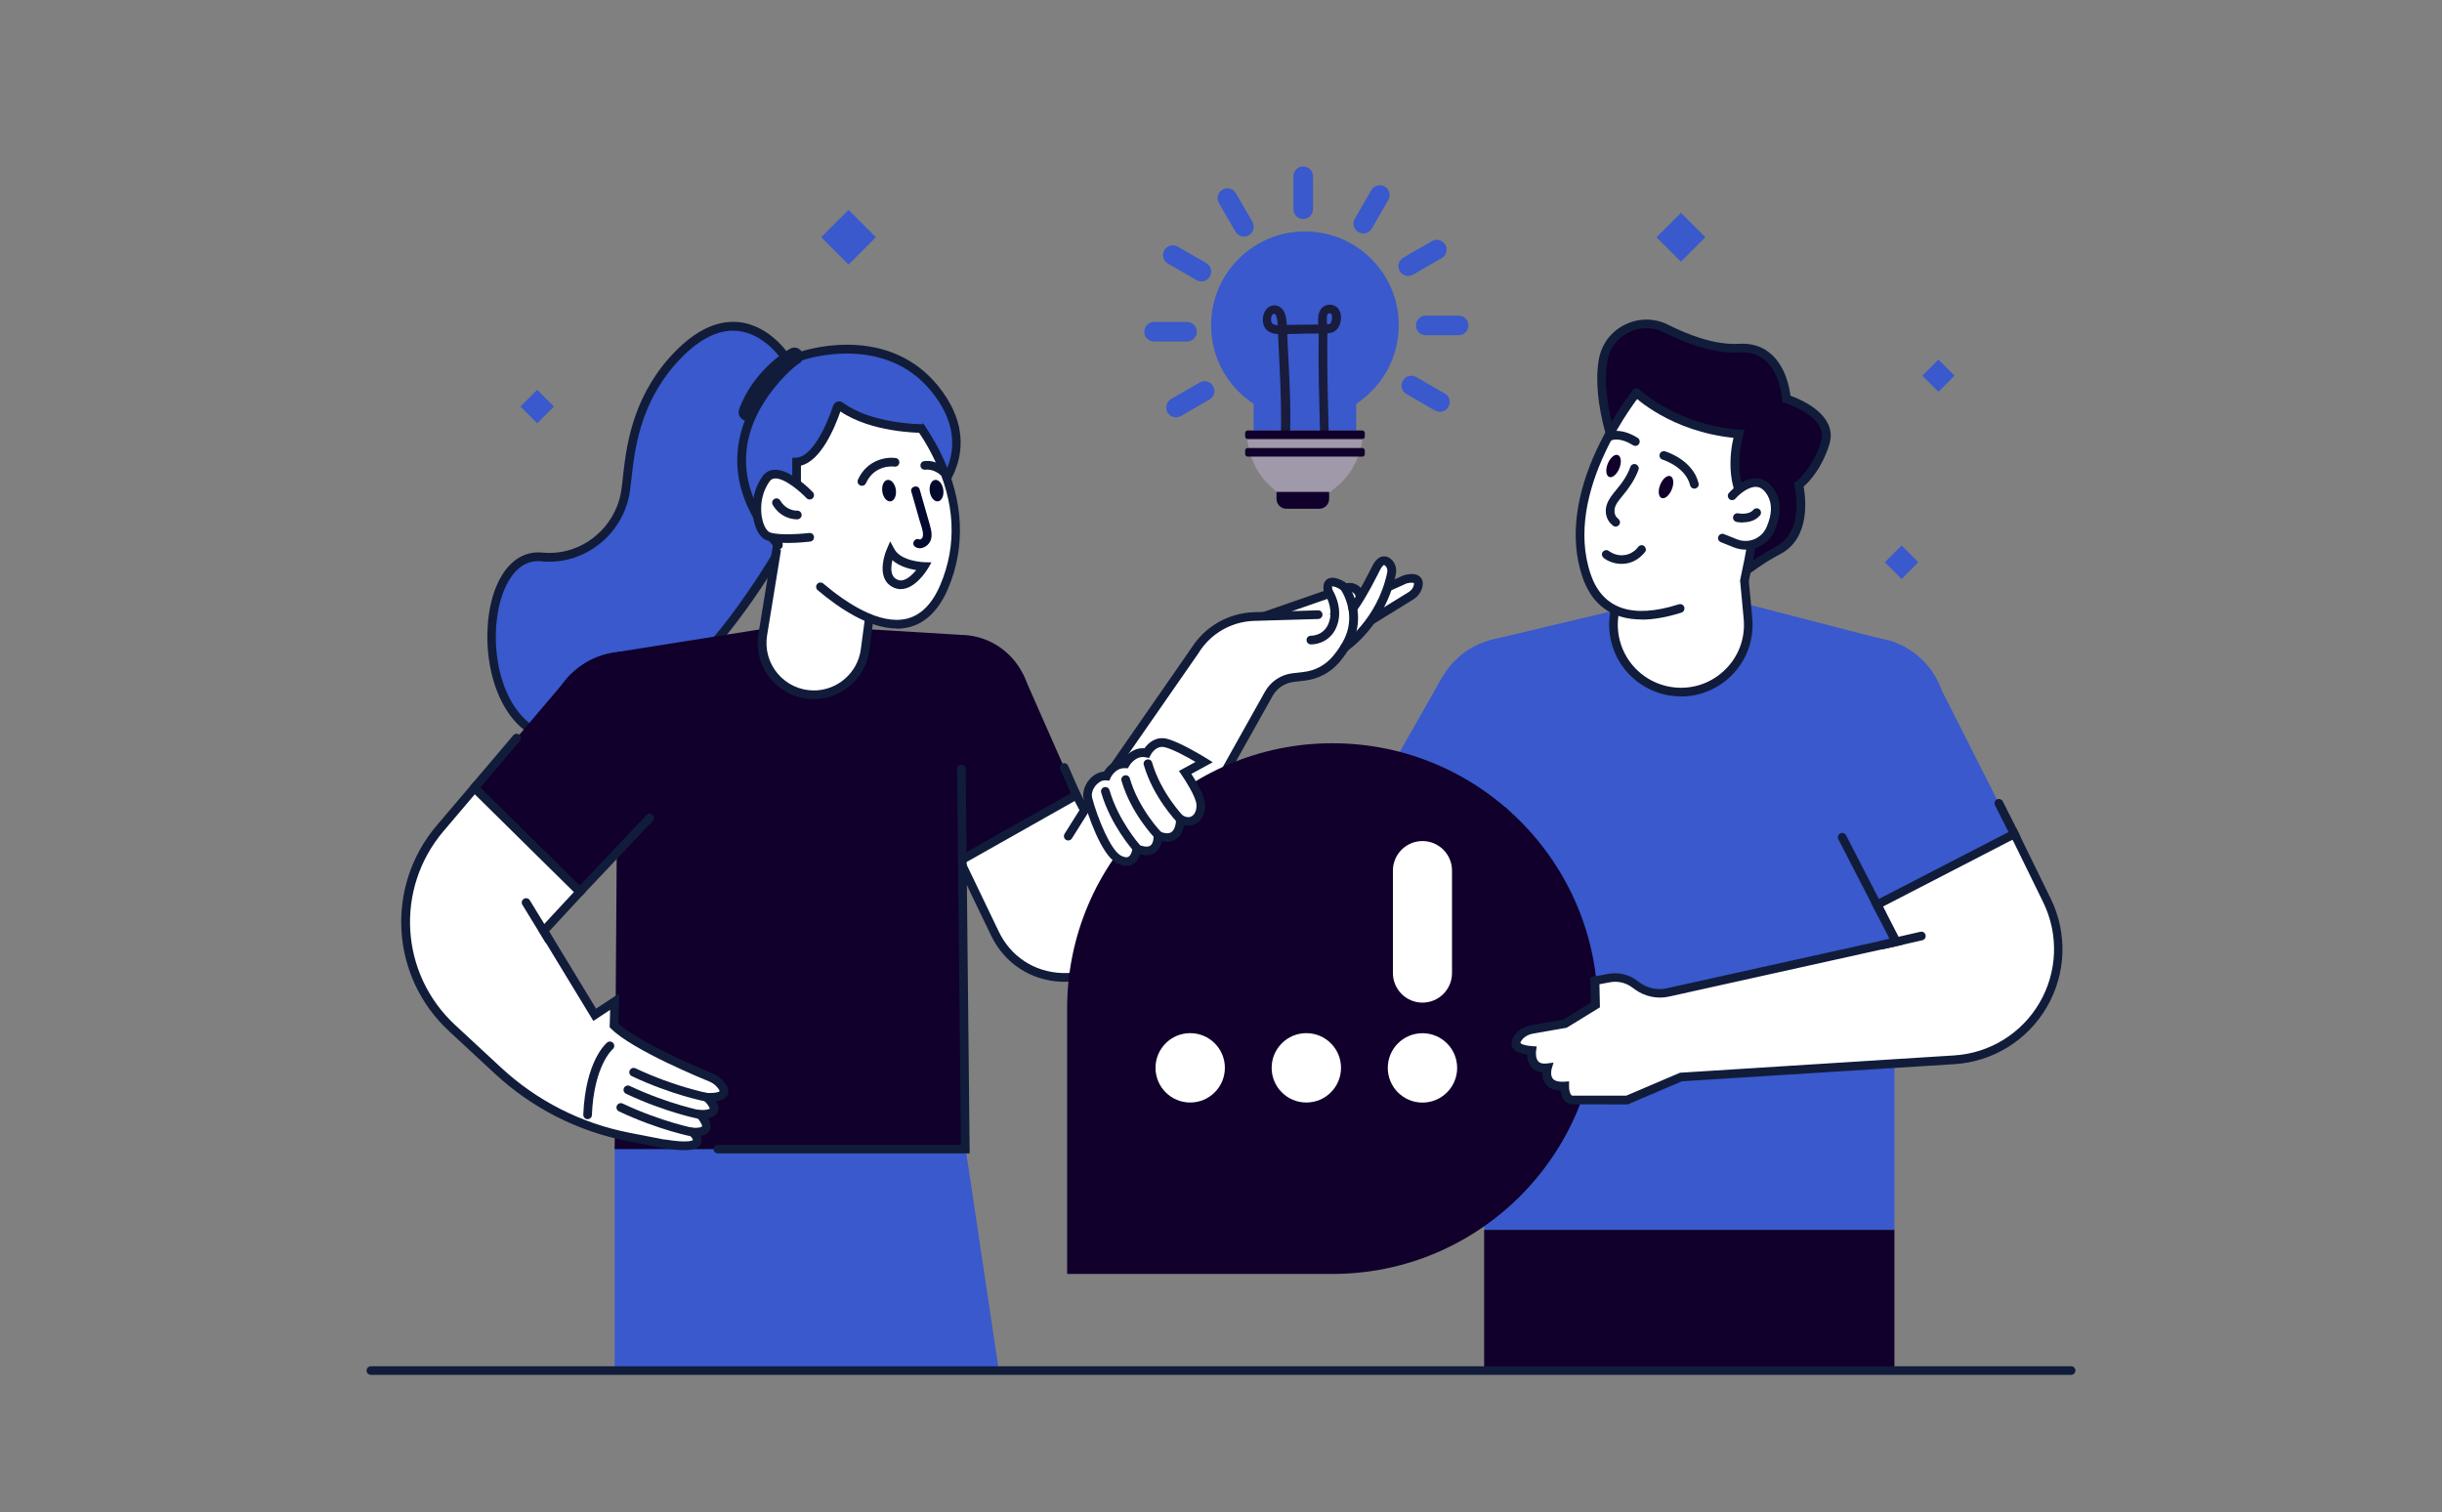 <?xml version="1.0" encoding="UTF-8"?>
<svg id="_レイヤー_2" data-name="レイヤー_2" xmlns="http://www.w3.org/2000/svg" viewBox="0 0 352 218">
  <rect x="0" y="0" width="352" height="218" fill="#808080" stroke="none"/>
  <defs>
    <style>
      .cls-1 {
        fill: #191c3c;
      }

      .cls-2 {
        fill: #fff;
      }

      .cls-3 {
        fill: none;
      }

      .cls-4 {
        fill: #111c3a;
      }

      .cls-5 {
        fill: #3959cc;
      }

      .cls-6 {
        fill: #9f99aa;
      }

      .cls-7 {
        fill: #040a2e;
      }

      .cls-8 {
        fill: #10002b;
      }
    </style>
  </defs>
  <g id="_レイヤー_2-2" data-name="_レイヤー_2">
    <g id="_レイヤー_1-2">
      <g>
        <rect class="cls-3" width="352" height="218"/>
        <g>
          <g>
            <polygon class="cls-5" points="143.98 197.57 88.6 197.57 88.6 165.17 139.13 165.17 143.98 197.57"/>
            <path class="cls-2" d="M180.04,89.59l13.98-4.86c.93-.32,1.94.3,2.03,1.29v.05c.05.63-.31,1.22-.88,1.49l-11,5.15-4.13-3.12h0Z"/>
            <path class="cls-4" d="M184.1,93.44l-5.37-4.05,15.09-5.24c.63-.22,1.32-.14,1.88.22s.91.94.98,1.59v.06c.08.88-.42,1.73-1.23,2.11l-11.34,5.31h-.01ZM181.35,89.8l2.9,2.19,10.66-4.99c.34-.16.55-.51.52-.87v-.05c-.03-.27-.18-.51-.41-.66-.24-.15-.53-.19-.8-.09l-12.88,4.47h.01Z"/>
            <path class="cls-2" d="M196.06,90.38l7.31-4.51c.52-.32.9-.82,1.03-1.42.14-.64-.05-1.3-1.54-1.02-.18.03-.35.09-.51.16l-6.29,2.84v3.95h0Z"/>
            <path class="cls-4" d="M195.44,91.5v-5.47l6.66-3c.22-.1.44-.17.66-.21.92-.17,1.56-.05,1.96.36.23.23.47.67.31,1.41-.16.74-.64,1.4-1.31,1.82l-8.27,5.1h-.01ZM196.69,86.84v2.43l6.36-3.92c.39-.24.66-.61.75-1.02.04-.2,0-.28,0-.28,0,0-.06-.05-.31-.05-.12,0-.29.01-.52.05-.12.02-.24.06-.37.12,0,0-5.92,2.67-5.92,2.67Z"/>
            <path class="cls-5" d="M113.55,51.98s-6.65-11.1-16.57,0c-6.26,7.01-6.24,15.08-6.81,18.82-.87,5.72-5.92,9.91-11.69,9.53-.16-.01-.31-.02-.47-.04-11.04-.95-10.21,32.95,8.85,25.22,19.06-7.72,32.46-39.55,32.46-39.55l-5.76-13.98h0Z"/>
            <path class="cls-4" d="M81.56,107.28c-3.37,0-5.68-1.54-7.17-3.13-4.67-5-5.2-14.83-2.55-20.29,1.43-2.93,3.64-4.43,6.23-4.21.15.01.31.02.46.03,5.37.36,10.21-3.6,11.03-9,.08-.52.15-1.13.22-1.83.46-4.17,1.24-11.15,6.73-17.31,3.3-3.7,6.64-5.42,9.92-5.11,4.76.45,7.54,5.01,7.66,5.2l.04.08,5.86,14.22-.1.24c-.03.08-3.44,8.11-9.13,16.98-5.28,8.22-13.67,18.86-23.67,22.92-2.1.85-3.94,1.2-5.53,1.2h0ZM77.56,80.89c-2.37,0-3.81,1.89-4.6,3.52-2.47,5.09-2,14.25,2.34,18.89,2.76,2.95,6.67,3.51,11.32,1.63,17.74-7.19,30.74-36.06,32.01-38.98l-5.64-13.68c-.26-.41-2.77-4.2-6.69-4.57-2.86-.27-5.84,1.31-8.86,4.7-5.23,5.86-5.98,12.59-6.42,16.61-.08.72-.15,1.33-.23,1.88-.88,5.78-5.9,10.08-11.6,10.08-.25,0-.5,0-.75-.02-.16-.01-.32-.02-.48-.04-.13-.01-.27-.02-.4-.02h0Z"/>
            <circle class="cls-8" cx="138.38" cy="101.64" r="10.12"/>
            <polygon class="cls-8" points="129.62 106.71 138.38 124.08 155.15 114.61 147.47 97.19 129.62 106.71"/>
            <path class="cls-2" d="M200.08,81.08c-.44-.39-1.08-.49-1.77.89,0,0-1.71,3.71-3.31,5.79-.23-1.3-.73-2.31-1.03-2.83-.15-.26-.38-.48-.64-.62-.65-.35-1.88-.85-1.95.29-.02.31.07.61.22.87.29.51.85,1.68.8,3.08l-11.6.33c-3.46.1-6.65,1.91-8.5,4.83l-16,23.06-1.14-2.15-16.78,9.47,5.05,10.5c3.86,8.04,15.14,8.5,19.65.8l19.81-35.38c.72-1.29,2.03-2.16,3.5-2.34l1.63-.19c1.8-.21,3.45-1.1,4.61-2.49.41-.49.83-1.05,1.2-1.65h0s5.27-3.52,6.76-10.69c.12-.57-.06-1.18-.49-1.56h-.02Z"/>
            <path class="cls-4" d="M193.82,93.96c-.2,0-.4-.1-.52-.28-.19-.29-.11-.68.17-.87.05-.03,5.08-3.48,6.49-10.3.08-.37-.04-.74-.29-.97-.08-.07-.15-.1-.17-.1,0,0-.25.06-.62.8-.07.14-1.82,3.74-3.37,5.87-.2.28-.59.34-.87.14s-.34-.59-.14-.87c1.48-2.04,3.24-5.65,3.26-5.69.44-.88.93-1.36,1.51-1.47.3-.06.76-.04,1.24.38.6.52.86,1.35.69,2.16-1.52,7.34-6.8,10.94-7.02,11.09-.11.07-.23.11-.35.11h-.01Z"/>
            <path class="cls-4" d="M153.49,141.52c-.17,0-.34,0-.51,0-4.42-.18-8.2-2.67-10.12-6.66l-5.3-11.03,17.84-10.08.96,1.81,15.41-22.2c1.97-3.09,5.34-5,9.01-5.11l9.21-.27c.34-.02.63.26.64.61,0,.34-.26.63-.61.64l-9.21.27c-3.26.09-6.25,1.79-7.99,4.54v.02l-16.6,23.9-1.32-2.49-15.71,8.87,4.79,9.97c1.71,3.56,5.09,5.79,9.05,5.95,3.95.17,7.5-1.78,9.5-5.19l19.81-35.37c.82-1.46,2.3-2.45,3.97-2.65l1.63-.19c1.65-.19,3.15-1.01,4.21-2.29,1.13-1.36,1.86-2.69,2.15-3.93.59-2.5-.42-4.61-.88-5.4-.09-.16-.23-.29-.4-.38-.57-.31-.9-.35-1.01-.34,0,.02,0,.04,0,.08-.02.23.06.43.13.56.43.75,1.35,2.72.62,4.92-.77,2.31-2.84,2.85-3.83,2.81-.34-.01-.61-.3-.6-.65,0-.34.31-.61.64-.6h0c.08,0,1.94.03,2.6-1.96.57-1.71-.17-3.3-.51-3.9-.24-.41-.34-.86-.29-1.3.06-.62.38-.92.64-1.05.52-.28,1.27-.16,2.22.34.37.2.68.49.89.85.54.92,1.72,3.38,1.02,6.32-.34,1.43-1.15,2.93-2.41,4.44-1.27,1.53-3.06,2.5-5.03,2.73l-1.63.19c-1.27.15-2.4.9-3.03,2.02l-19.81,35.38c-2.15,3.68-5.91,5.83-10.13,5.83h0Z"/>
            <polygon class="cls-8" points="89.1 93.97 110.09 90.64 123.98 90.64 138.38 91.51 139.13 165.65 88.6 165.65 89.1 93.97"/>
            <circle class="cls-8" cx="90.2" cy="105.18" r="11.26"/>
            <polygon class="cls-8" points="82.28 97.17 68.39 113.56 83.58 128.55 98.77 112.48 82.28 97.17"/>
            <path class="cls-2" d="M95.69,164.87l-5.13-1c-7.03-1.37-13.54-4.68-18.79-9.55l-6.62-6.14c-8.19-7.59-8.94-20.28-1.71-28.79l4.95-5.83,15.19,14.99-5.21,5.63,7.35,12.09,2.88-1.9-.09,3.44c3.12,3.14,14.12,7.56,14.12,7.56.54.26,1.01.63,1.37,1.1.58.77.8,1.78-2.12,1.68,0,0,2.91,2.6-.99,2.45,0,0,2.7,2.78-1.07,2.57,0,0,3.21,2.91-4.13,1.68v.02Z"/>
            <path class="cls-4" d="M98.64,165.8c-.8,0-1.8-.11-3.05-.31h-.02l-5.13-1c-7.15-1.4-13.75-4.75-19.1-9.71l-6.62-6.14c-8.45-7.84-9.23-20.87-1.76-29.66l5.39-6.34,16.1,15.89-5.3,5.73,6.77,11.14,3.34-2.2-.12,4.36c3.24,3,13.62,7.19,13.72,7.24l.04.02c.65.31,1.2.76,1.6,1.29.62.82.53,1.41.34,1.76-.25.48-.78.76-1.65.87.29.47.48,1.02.27,1.54-.23.56-.8.8-1.37.9.29.52.49,1.15.24,1.71-.25.54-.79.78-1.32.87.15.35.2.74.02,1.13-.3.61-1.05.91-2.39.91h0ZM95.8,164.25c3.27.54,3.98.18,4.09.09-.02-.15-.26-.49-.49-.69l-1.31-1.18,1.76.1c1.15.06,1.34-.19,1.34-.19.07-.16-.28-.83-.75-1.32l-1.09-1.12,1.56.06c1.17.05,1.39-.19,1.39-.19.02-.15-.36-.74-.84-1.17l-1.27-1.15,1.71.06c1.42.05,1.77-.19,1.83-.24,0-.04-.03-.18-.23-.44-.28-.37-.66-.68-1.12-.91-.69-.28-11.17-4.53-14.31-7.69l-.19-.19.07-2.51-2.42,1.6-7.93-13.05,5.12-5.53-14.28-14.09-4.51,5.31c-7.03,8.28-6.3,20.54,1.66,27.93l6.62,6.14c5.17,4.8,11.56,8.05,18.49,9.4l5.12,1-.02-.03Z"/>
            <path class="cls-4" d="M101.89,158.79s-.08,0-.12,0c-.2-.04-4.92-.94-10.7-3.66-.31-.15-.45-.52-.3-.83.15-.31.52-.45.83-.3,5.63,2.65,10.36,3.56,10.4,3.56.34.06.56.39.5.73-.06.3-.32.51-.61.51h0Z"/>
            <path class="cls-4" d="M101.06,161.33s-.08,0-.12,0c-.2-.04-4.92-.94-10.7-3.66-.31-.15-.45-.52-.3-.83.15-.31.52-.45.83-.3,5.63,2.65,10.36,3.56,10.4,3.56.34.06.56.39.5.73-.06.3-.32.51-.61.51h0Z"/>
            <path class="cls-4" d="M100.04,163.87s-.08,0-.12,0c-.2-.04-4.92-.94-10.7-3.66-.31-.15-.45-.52-.3-.83.15-.31.52-.45.83-.3,5.63,2.65,10.36,3.56,10.4,3.56.34.06.56.39.5.73-.06.3-.32.51-.61.51h0Z"/>
            <path class="cls-4" d="M84.71,161.33h-.03c-.34,0-.61-.3-.6-.65.31-7.77,3.31-10.3,3.44-10.4.27-.22.66-.18.88.09.22.27.18.66-.09.88-.05.04-2.7,2.38-2.99,9.48-.01.34-.29.6-.62.6h0Z"/>
            <path class="cls-4" d="M83.58,129.17c-.15,0-.31-.06-.43-.17-.25-.24-.26-.63-.02-.88l10.05-10.63c.24-.25.63-.26.88-.02.25.24.26.63.02.88l-10.05,10.63c-.12.13-.29.2-.45.2h0Z"/>
            <path class="cls-4" d="M68.39,114.18c-.14,0-.29-.05-.4-.15-.26-.22-.3-.62-.07-.88l6.07-7.16c.22-.26.62-.3.88-.07.26.22.3.62.07.88l-6.07,7.16c-.12.15-.3.22-.48.22Z"/>
            <path class="cls-4" d="M79.11,136.09c-.21,0-.42-.11-.53-.3l-3.28-5.36c-.18-.29-.09-.68.21-.86.29-.18.68-.09.86.21l3.28,5.36c.18.29.09.68-.21.86-.1.06-.21.09-.33.09Z"/>
            <path class="cls-4" d="M153.98,121.16c-.11,0-.23-.03-.33-.1-.29-.18-.38-.57-.2-.86l3.05-4.85c.18-.29.57-.38.86-.2s.38.57.2.86l-3.05,4.85c-.12.19-.32.29-.53.29h0Z"/>
            <path class="cls-4" d="M139.77,166.27h-36.3c-.35,0-.62-.28-.62-.62s.28-.62.62-.62h35.04l-.55-54.16c0-.35.27-.63.62-.63h0c.34,0,.62.28.62.62l.57,55.42h0Z"/>
            <path class="cls-4" d="M155.15,115.23c-.24,0-.47-.14-.57-.37l-1.75-3.97c-.14-.32,0-.68.32-.82s.68,0,.82.32l1.75,3.97c.14.32,0,.68-.32.82-.08.04-.17.05-.25.05Z"/>
            <path class="cls-5" d="M134.29,71.77s7.74-6.78.44-15.76c-7.3-8.99-19.36-4.65-19.36-4.65,0,0-17.97,12.71-1.58,28.93l20.49-8.51h0Z"/>
            <path class="cls-4" d="M113.65,81.02l-.3-.29c-5.1-5.05-7.47-10.3-7.03-15.61.7-8.54,8.36-14.04,8.69-14.27l.07-.05.08-.03c.12-.04,3.06-1.08,6.94-1.08h.22c5.33.05,9.79,2.1,12.89,5.93,7.59,9.35-.43,16.56-.51,16.63l-.08.07-.09.04-20.88,8.67h0ZM115.67,51.92c-.76.57-7.48,5.78-8.09,13.32-.39,4.82,1.75,9.63,6.37,14.31l20.01-8.31c.79-.73,6.82-6.8.29-14.83-6.62-8.15-17.53-4.83-18.58-4.48h0Z"/>
            <path class="cls-2" d="M126.43,80.7l-1.74,12.99c-.49,3.7-3.65,6.47-7.39,6.47h0c-4.6,0-8.1-4.12-7.36-8.65l2.76-16.93,13.72,6.13h0Z"/>
            <path class="cls-4" d="M117.3,100.78c-2.37,0-4.62-1.04-6.16-2.85s-2.2-4.19-1.82-6.53l2.9-17.73,14.88,6.65-1.8,13.45c-.53,3.99-3.98,7.01-8.01,7.01h.01ZM113.2,75.47l-2.63,16.13c-.32,1.98.24,3.99,1.54,5.52s3.2,2.41,5.2,2.41c3.41,0,6.32-2.55,6.77-5.92l1.67-12.53s-12.55-5.61-12.55-5.61Z"/>
            <path class="cls-2" d="M129.72,57.9s12.45,12.33,6.38,26.66c-6.07,14.33-22.31-4.27-22.31-4.27l-1.66-1.35s-1.65-17.02,3.32-22.3,14.27,1.26,14.27,1.26Z"/>
            <path class="cls-4" d="M129.27,90.6c-3.97,0-8.3-2.9-11.41-5.53-.26-.22-.3-.62-.07-.88.22-.26.62-.3.88-.07,3.34,2.82,8.14,6,12.02,5.07,2.05-.49,3.68-2.13,4.85-4.88,2.44-5.76,2.14-11.87-.89-18.15-2.14-4.45-4.97-7.42-5.33-7.78-.68-.46-9.04-5.96-13.41-1.31-4.71,5.01-3.11,21.29-3.09,21.46.04.34-.21.65-.56.69s-.65-.21-.69-.56c-.07-.69-1.68-17.01,3.42-22.44,5.28-5.61,14.68.9,15.08,1.18l.08.07c.13.13,3.22,3.21,5.59,8.13,3.16,6.54,3.48,13.19.93,19.22-1.33,3.13-3.25,5.02-5.71,5.61-.56.13-1.13.2-1.71.2l.02-.03Z"/>
            <path class="cls-5" d="M132.82,61.77s-7.39,0-11.7-3.24c-.15-.11-.37-.04-.43.14-.53,1.6-2.78,7.79-5.87,7.91v6.77h-2.88s-3.71-3.28-2.58-8.77,4.26-11.17,8.29-11.96,12.55,1.34,14.36,3.86.82,5.29.82,5.29h-.01Z"/>
            <path class="cls-4" d="M115.45,73.97h-3.51c-.35,0-.62-.28-.62-.62s.28-.62.62-.62h2.26v-6.74l.6-.02c2.11-.09,4.17-4.09,5.3-7.49.09-.27.31-.49.59-.58s.58-.03.81.14c4.1,3.07,11.25,3.11,11.33,3.11.35,0,.62.28.62.62s-.28.62-.62.62c-.3,0-7.23-.04-11.69-3.08-.86,2.48-2.84,7.12-5.69,7.81v6.85h0Z"/>
            <path class="cls-4" d="M107.72,60.68c-.14,0-.29-.02-.43-.08-.65-.24-.98-.95-.75-1.6,2.1-5.78,7.14-8.62,7.36-8.74.6-.33,1.37-.12,1.7.49.33.6.12,1.36-.49,1.7h0s-4.45,2.53-6.22,7.41c-.18.51-.66.82-1.17.82Z"/>
            <path class="cls-2" d="M116.71,71.38s-4.54-4.8-6.31-2.34c-2.06,2.87-1.44,6.99,0,8.08,1.21.93,6.31.32,6.31.32v-6.07h0Z"/>
            <path class="cls-4" d="M113.52,78.27c-1.39,0-2.83-.14-3.5-.65-1.66-1.28-2.38-5.79-.12-8.94.41-.58,1-.91,1.69-.96,2.29-.15,5.24,2.88,5.57,3.23.24.25.23.65-.02.88-.25.24-.65.23-.88-.02-.78-.82-3.12-2.93-4.58-2.84-.32.02-.56.16-.76.44-1.92,2.68-1.22,6.39-.14,7.22.69.53,3.9.43,5.86.2.34-.04.65.2.69.55s-.2.65-.55.69c-.45.05-1.84.2-3.27.2h0Z"/>
            <path class="cls-4" d="M114.85,74.86c-.49,0-2.29-.14-3.46-2.07-.18-.3-.08-.68.21-.86.3-.18.68-.08.86.21.94,1.56,2.4,1.47,2.42,1.47.35-.02.64.23.67.58.03.34-.23.64-.58.67h-.12Z"/>
            <path class="cls-4" d="M129.85,84.93c-.23,0-.47-.03-.72-.11-.75-.24-1.31-.72-1.62-1.4-.77-1.68.24-4.09.29-4.19l.51-1.19.62,1.13c.96,1.76,4.24,1.87,4.27,1.87l1.07.03-.54.92c-.08.13-1.77,2.93-3.87,2.93h-.01ZM128.63,80.76c-.16.69-.25,1.54.03,2.14.16.35.44.59.86.72.87.28,1.88-.63,2.54-1.44-.99-.16-2.42-.53-3.43-1.43h0Z"/>
            <path class="cls-7" d="M127.18,70.87c.12.85.66,1.48,1.2,1.4.54-.08.87-.83.75-1.69-.12-.85-.66-1.48-1.2-1.4-.54.08-.87.83-.75,1.69Z"/>
            <path class="cls-7" d="M134.02,70.87c.12.85.66,1.48,1.2,1.4s.87-.83.75-1.69c-.12-.85-.66-1.48-1.2-1.4s-.87.83-.75,1.69Z"/>
            <path class="cls-7" d="M131.37,70.89c.4,1.41.8,2.82,1.21,4.23.18.62.47,1.31.46,1.96,0,.22-.04.43-.22.58-.16.14-.22.13-.38.07-.31-.13-.69.14-.77.44-.1.36.12.64.44.77.71.29,1.49-.14,1.88-.74.48-.74.28-1.68.06-2.47-.49-1.73-.98-3.45-1.48-5.17-.22-.77-1.43-.44-1.21.33h0Z"/>
            <path class="cls-4" d="M124.24,70.03c-.09,0-.17-.02-.26-.06-.31-.14-.45-.51-.31-.83,1.31-2.89,4.12-3.3,5.43-3.12.34.05.58.36.53.71-.05.34-.36.58-.7.53-.12-.02-2.87-.34-4.11,2.4-.1.23-.33.37-.57.37h0Z"/>
            <path class="cls-4" d="M136,68.64c-.16,0-.31-.06-.43-.17-.02-.02-.99-.92-2.19-.76-.34.04-.66-.2-.7-.54-.04-.34.2-.66.54-.7,1.81-.23,3.16,1.05,3.22,1.11.25.24.25.64,0,.88-.12.13-.29.19-.45.19h0Z"/>
          </g>
          <rect class="cls-5" x="272.39" y="79.35" width="3.41" height="3.41" transform="translate(22.97 217.55) rotate(-45)"/>
          <rect class="cls-5" x="75.73" y="56.9" width="3.41" height="3.41" transform="translate(-18.76 71.92) rotate(-45)"/>
          <rect class="cls-5" x="119.53" y="31.41" width="5.58" height="5.58" transform="translate(11.64 96.51) rotate(-45)"/>
          <rect class="cls-5" x="277.78" y="52.52" width="3.28" height="3.28" transform="translate(43.54 213.44) rotate(-45)"/>
          <rect class="cls-5" x="239.81" y="31.71" width="4.98" height="4.98" transform="translate(46.78 181.35) rotate(-45)"/>
          <g>
            <g>
              <path class="cls-5" d="M201.63,46.89c0-7.47-6.06-13.53-13.53-13.53s-13.53,6.06-13.53,13.53c0,4.74,2.44,8.9,6.13,11.32v8.63l14.79-1.52v-7.11c3.69-2.42,6.13-6.58,6.13-11.32h0Z"/>
              <path class="cls-6" d="M192.66,70.16l-1.13.94h-7.32l-1.05-.97c-2.18-2-3.41-4.83-3.41-7.78v-.3h16.71c0,3.13-1.39,6.11-3.79,8.12h0Z"/>
              <rect class="cls-8" x="179.48" y="64.58" width="17.25" height="1.24" rx=".36" ry=".36"/>
              <path class="cls-8" d="M184,70.91h7.59v1c0,.79-.64,1.43-1.43,1.43h-4.73c-.79,0-1.43-.64-1.43-1.43v-1h0Z"/>
              <path class="cls-1" d="M185.97,62.15c.11-4.06-.14-8.14-.34-12.2-.04-.93-.09-1.86-.13-2.79-.03-.76-.07-1.51-.4-2.21-.4-.84-1.37-1.22-2.19-.7-.79.51-1.04,1.67-.79,2.53.31,1.07,1.37,1.4,2.38,1.4,1.25,0,2.5-.08,3.75-.09.71,0,1.41-.02,2.12-.02.46,0,.92.02,1.38-.07,1.02-.2,1.47-1.08,1.54-2.04.06-.96-.37-1.9-1.41-2.02-.81-.1-1.47.35-1.73,1.12-.21.64-.16,1.35-.1,2.01.05.63.04,1.25.03,1.88-.06,3.97.05,7.95.16,11.92,0,.4.02.79.03,1.19.02.8,1.27.81,1.25,0-.1-3.52-.19-7.04-.2-10.56v-2.51c0-.58.04-1.16,0-1.73-.02-.28-.05-.56-.06-.84v-.44c0-.07,0-.13,0-.2,0-.02.02-.14,0-.06,0,.08,0-.08,0-.08,0-.06.03-.12.04-.18.02-.05.07-.17,0-.06.03-.06.06-.11.09-.16-.07.11,0,0,.05-.04-.09.08-.02,0,.04,0,.08-.03-.11.03-.02,0,.03,0,.06-.02.1-.02.07,0-.03,0-.03,0h.24c-.07,0,0,0,.03,0,.12.04.05.02.02,0,.05.02.04.06.02,0,.04.08,0-.03.06.08.03.05.08.26.09.3.03.36,0,.53-.1.87,0,.02-.05.12-.02.05.04-.08-.02.04-.03.04,0,0-.11.13-.08.1-.12.1-.28.14-.47.16-.3.04-.74,0-1.1,0-1.27,0-2.53.02-3.8.04-.52,0-1.04.03-1.56.05-.39.02-.83.06-1.2-.09-.28-.11-.35-.26-.4-.54-.03-.2,0-.57.11-.76.06-.11.04-.09.09-.14.02-.02.04-.05.07-.07.08-.06-.06.03.03,0,.06-.03,0,0,0,0,.05,0,.09-.03.14-.04-.05,0,.12.02.05,0,.07,0,0,0-.02-.02.03.02.06.03.09.05-.09-.07.03.04.05.07.06.07-.05-.07,0,0,.02.03.04.07.06.1,0,.03.03.05.04.08.08.17-.02-.05.02.05.05.15.09.3.13.45,0,.07.03.14.04.21.02.1,0-.09,0,0,0,.04,0,.09,0,.13.03.33.03.66.05.98.04.84.08,1.68.12,2.52.18,3.71.38,7.43.36,11.14,0,.37,0,.73-.02,1.1-.02.8,1.23.8,1.25,0h0l.05.04Z"/>
              <rect class="cls-8" x="179.48" y="62.05" width="17.25" height="1.24" rx=".36" ry=".36"/>
            </g>
            <path class="cls-5" d="M187.85,31.57h0c-.78,0-1.41-.63-1.41-1.41v-4.75c0-.78.63-1.41,1.41-1.41h0c.78,0,1.41.63,1.41,1.41v4.75c0,.78-.63,1.41-1.41,1.41Z"/>
            <path class="cls-5" d="M195.81,33.46h0c-.68-.39-.91-1.25-.52-1.93l2.38-4.12c.39-.68,1.25-.91,1.93-.52h0c.68.39.91,1.25.52,1.93l-2.38,4.12c-.39.68-1.25.91-1.93.52Z"/>
            <path class="cls-5" d="M201.76,39.07h0c-.39-.68-.16-1.54.52-1.93l4.12-2.38c.68-.39,1.54-.16,1.93.52h0c.39.68.16,1.54-.52,1.93l-4.12,2.38c-.68.39-1.54.16-1.93-.52Z"/>
            <path class="cls-5" d="M204.1,46.91h0c0-.78.63-1.41,1.41-1.41h4.75c.78,0,1.41.63,1.41,1.41h0c0,.78-.63,1.41-1.41,1.41h-4.75c-.78,0-1.41-.63-1.41-1.41Z"/>
            <path class="cls-5" d="M202.21,54.87h0c.39-.68,1.25-.91,1.93-.52l4.12,2.38c.68.39.91,1.25.52,1.93h0c-.39.68-1.25.91-1.93.52l-4.12-2.38c-.68-.39-.91-1.25-.52-1.93Z"/>
            <path class="cls-5" d="M174.86,55.66h0c.39.68.16,1.54-.52,1.93l-4.12,2.38c-.68.39-1.54.16-1.93-.52h0c-.39-.68-.16-1.54.52-1.93l4.12-2.38c.68-.39,1.54-.16,1.93.52Z"/>
            <path class="cls-5" d="M172.51,47.82h0c0,.78-.63,1.41-1.41,1.41h-4.75c-.78,0-1.41-.63-1.41-1.41h0c0-.78.63-1.41,1.41-1.41h4.75c.78,0,1.41.63,1.41,1.41Z"/>
            <path class="cls-5" d="M174.4,39.86h0c-.39.68-1.25.91-1.93.52l-4.12-2.38c-.68-.39-.91-1.25-.52-1.93h0c.39-.68,1.25-.91,1.93-.52l4.12,2.38c.68.39.91,1.25.52,1.93Z"/>
            <path class="cls-5" d="M180.01,33.91h0c-.68.39-1.54.16-1.93-.52l-2.38-4.12c-.39-.68-.16-1.54.52-1.93h0c.68-.39,1.54-.16,1.93.52l2.38,4.12c.39.68.16,1.54-.52,1.93Z"/>
          </g>
          <g>
            <path class="cls-8" d="M233.49,66.55s-3.51-8.25-2.41-14.63c.73-4.2,5.31-6.47,9.11-4.55,2.84,1.44,6.88,3.03,10.49,2.81,6.41-.39,6.82,7.32,6.82,7.32,0,0,6.93,2.1,5.6,6.37-1.34,4.27-3.8,6.02-3.8,6.02,0,0,1.67,6.98-2.94,9.42-4.61,2.44-7.65,5.53-7.65,5.53l-15.2-18.28h-.02Z"/>
            <path class="cls-4" d="M248.65,85.77l-15.7-18.88-.04-.08c-.15-.34-3.57-8.49-2.45-14.98.38-2.19,1.73-4.01,3.72-5.01,2-1,4.29-1,6.29,0,2.71,1.37,6.68,2.95,10.17,2.74,1.86-.12,3.44.39,4.69,1.51,2.08,1.86,2.62,4.86,2.75,5.97,1.11.4,4.15,1.66,5.33,3.88.53.99.62,2.05.28,3.14-1.11,3.54-2.96,5.43-3.71,6.08.29,1.58,1.04,7.41-3.34,9.72-4.48,2.36-7.47,5.38-7.5,5.41l-.48.49h-.01ZM234.03,66.23l14.71,17.69c1.05-.97,3.69-3.25,7.31-5.16,4.14-2.19,2.64-8.65,2.63-8.72l-.1-.41.34-.24s2.32-1.71,3.57-5.7c.24-.77.18-1.48-.19-2.18-1.18-2.23-4.95-3.39-4.99-3.41l-.42-.13-.02-.44s-.22-3.62-2.38-5.54c-.99-.88-2.26-1.28-3.78-1.19-3.77.23-7.96-1.43-10.81-2.87-1.64-.83-3.53-.83-5.16,0-1.63.82-2.74,2.31-3.05,4.11-1,5.79,1.98,13.32,2.33,14.19h0Z"/>
            <polygon class="cls-5" points="252.6 87.29 273.07 92.58 273.07 177.29 213.93 177.29 214.66 92.31 235.72 87.29 252.6 87.29"/>
            <rect class="cls-8" x="213.93" y="177.29" width="59.14" height="20.28"/>
            <circle class="cls-5" cx="217.76" cy="103.23" r="11.34"/>
            <polygon class="cls-5" points="207.98 97.47 196.38 117.85 216.44 128.61 227.89 108.33 207.98 97.47"/>
            <polygon class="cls-2" points="196.38 117.85 188.31 131.3 214.48 131.3 216.44 128.61 196.38 117.85"/>
            <path class="cls-4" d="M214.8,131.92h-27.6l8.95-14.9,21.22,11.38-2.57,3.53h0ZM189.41,130.67h24.75l1.35-1.85-18.91-10.13-7.2,11.99h0Z"/>
            <path class="cls-2" d="M251.08,79.58l.89,9.55c.6,6.39-5.05,11.59-11.37,10.47h0c-5.66-1.01-9.22-6.68-7.65-12.22l2.38-8.4,15.75.59h0Z"/>
            <path class="cls-4" d="M242.33,100.39c-.61,0-1.22-.05-1.84-.16-2.87-.51-5.41-2.22-6.96-4.69s-1.98-5.5-1.19-8.31l2.51-8.87,16.79.63.94,10.1c.3,3.24-.9,6.36-3.29,8.57-1.94,1.78-4.41,2.74-6.97,2.74h.01ZM235.79,79.64l-2.25,7.93c-.7,2.47-.32,5.13,1.04,7.3,1.36,2.17,3.59,3.68,6.12,4.13,2.82.5,5.64-.32,7.75-2.26s3.16-4.68,2.89-7.53l-.84-9.01-14.71-.55h0Z"/>
            <path class="cls-2" d="M236.28,56.1s-11.93,14.19-7.59,26.87,22.73.24,22.73.24c0,0,4.01-17.68,1.86-20.99-2.15-3.31-11.23-11.86-16.99-6.12h0Z"/>
            <path class="cls-4" d="M236.62,89.3c-4.23,0-7.14-2.06-8.52-6.13-1.83-5.34-1.07-11.8,2.2-18.66,2.45-5.15,5.39-8.67,5.51-8.81l.04-.04c1.62-1.62,3.61-2.31,5.89-2.07,5.07.54,10.36,5.66,12.07,8.29,2.23,3.43-1.3,19.9-1.71,21.76-.07.34-.41.55-.74.48-.34-.07-.55-.41-.48-.74,1.56-7.12,3.35-18.55,1.88-20.81-1.54-2.38-6.56-7.24-11.15-7.73-1.89-.2-3.52.37-4.86,1.69-.5.61-11.56,14.27-7.46,26.25,1.71,5.01,5.99,6.47,12.7,4.33.33-.1.68.08.79.41.1.33-.08.68-.41.79-2.12.67-4.04,1.01-5.74,1.01v-.02Z"/>
            <path class="cls-8" d="M235.88,56.6s5.45,5.26,14.78,5.95c0,0-2.36,7.57,2.42,11.89,0,0,3.04-.91,4.7-3.24,3.64-5.12-13.1-26.82-21.59-19.19-.96.86-1.06,2.88-.31,4.6h0Z"/>
            <path class="cls-4" d="M253.08,75.06c-.15,0-.3-.05-.42-.16-4.17-3.76-3.28-9.71-2.79-11.79-8.99-.9-14.2-5.84-14.42-6.06-.25-.24-.26-.64-.02-.88.24-.25.64-.25.88-.02h0c.05.05,5.41,5.11,14.39,5.77l.79.06-.23.75c-.02.07-2.18,7.25,2.24,11.24.26.23.28.63.05.88-.12.14-.29.21-.46.21h-.01Z"/>
            <path class="cls-2" d="M249.69,71.46s3.5-4.01,5.63-.4c.98,1.66.6,3.58-.09,5.17-.85,1.96-3.12,2.88-5.1,2.08l-1.85-.74,1.41-6.1h0Z"/>
            <path class="cls-4" d="M251.62,79.23c-.58,0-1.16-.11-1.73-.34l-1.85-.74c-.32-.13-.48-.49-.35-.81.13-.32.49-.48.81-.35l1.85.74c1.69.68,3.57-.09,4.29-1.75.8-1.84.84-3.39.12-4.6-.44-.75-.95-1.14-1.54-1.19-1.22-.11-2.63,1.18-3.07,1.69-.23.26-.62.29-.88.06-.26-.23-.29-.62-.06-.88.08-.09,2.03-2.31,4.13-2.11,1.01.09,1.85.7,2.51,1.8.92,1.56.9,3.54-.05,5.74-.75,1.72-2.41,2.75-4.18,2.75h0Z"/>
            <path class="cls-4" d="M251.2,75.32c-.5,0-.87-.08-.9-.09-.34-.07-.55-.41-.48-.75s.41-.55.74-.48c.03,0,1.49.3,2.18-.51.22-.26.62-.29.88-.07.26.22.29.62.07.88-.71.83-1.75,1-2.5,1v.02Z"/>
            <path class="cls-4" d="M216.75,131.92c-.35,0-.62-.28-.62-.62v-14.36c0-.35.28-.62.62-.62s.62.28.62.62v14.36c0,.35-.28.62-.62.62Z"/>
            <path class="cls-8" d="M240.98,70.55c-.35.87-1.01,1.43-1.47,1.24-.46-.18-.55-1.04-.2-1.91s1.01-1.43,1.47-1.24c.46.18.55,1.04.2,1.91Z"/>
            <path class="cls-8" d="M233.42,67.51c-.35.87-1.01,1.43-1.47,1.24-.46-.18-.55-1.04-.2-1.91s1.01-1.43,1.47-1.24c.46.18.55,1.04.2,1.91Z"/>
            <path class="cls-4" d="M235.72,64.27c-.11,0-.23-.03-.33-.09-2.03-1.26-3.09-.71-3.13-.68-.29.18-.67.09-.85-.21-.18-.29-.08-.68.21-.86.17-.1,1.74-.98,4.44.69.29.18.38.57.2.86-.12.19-.32.3-.53.3h0Z"/>
            <path class="cls-4" d="M244.23,70.44c-.28,0-.54-.19-.61-.48-.65-2.68-3.93-3.69-3.97-3.7-.33-.1-.52-.45-.42-.78s.45-.52.78-.42c.16.05,4,1.22,4.83,4.6.08.34-.12.67-.46.76-.05.01-.1.02-.15.02Z"/>
            <path class="cls-4" d="M234.99,67.36c-.28.79-.71,1.52-1.19,2.2-.5.7-1.09,1.33-1.59,2.03-.46.65-.8,1.44-.74,2.25.06.82.44,1.5,1.1,1.98.27.2.7.05.86-.22.18-.32.05-.66-.22-.86-.4-.29-.54-.85-.48-1.32.09-.67.58-1.25.99-1.75,1.01-1.22,1.94-2.48,2.47-3.99.11-.32-.13-.68-.44-.77-.35-.09-.66.12-.77.44h0Z"/>
            <path class="cls-4" d="M236.08,78.91c-.23.3-.54.56-.88.75-.21.12-.29.16-.5.23-.1.03-.19.06-.29.08-.05.01-.11.02-.17.03,0,0-.15.03-.07.01-.86.12-1.61-.11-2.32-.62-.27-.2-.7-.05-.86.22-.18.32-.05.66.22.86.92.67,2.06.93,3.18.76,1.13-.17,2.07-.81,2.76-1.7.21-.27.04-.7-.22-.86-.32-.19-.65-.04-.86.22h0v.02Z"/>
            <path class="cls-4" d="M220.76,152.06c-.31,0-.58-.23-.62-.55-.04-.34.2-.65.54-.7l5.97-.75,4.51-1.58c.32-.11.68.06.8.38.11.33-.06.68-.38.8l-4.64,1.63-6.1.76h-.08,0Z"/>
            <path class="cls-4" d="M223.03,154.56c-.33,0-.61-.26-.62-.6-.02-.34.25-.64.6-.65l6.32-.28,2.31-.46c.34-.07.67.15.74.49.07.34-.15.67-.49.74l-2.45.48-6.37.28h-.04Z"/>
            <path class="cls-4" d="M225.53,157.21c-.33,0-.6-.26-.62-.59-.02-.34.24-.64.59-.66l6.93-.42c.35-.02.64.24.66.59.02.34-.24.64-.59.66l-6.93.42h-.04Z"/>
            <path class="cls-8" d="M192.07,183.64h-38.25v-38.25c0-21.11,17.14-38.25,38.25-38.25h0c21.11,0,38.25,17.14,38.25,38.25h0c0,21.11-17.14,38.25-38.25,38.25Z"/>
            <circle class="cls-5" cx="269.16" cy="103.23" r="11.34"/>
            <polygon class="cls-5" points="260.03 110.01 270.57 130.44 290.36 120.22 279.99 99.71 260.03 110.01"/>
            <path class="cls-2" d="M270.57,130.44l2.74,5.34-32.89,7.3c-1.52.34-3.12,0-4.38-.91l-.5-.36c-1.03-.75-2.32-1.04-3.58-.81l-2.07.38.07,3.5-4.39,2.69-4.79.84c-.76.13-1.46.53-1.93,1.13-.58.76-.74,1.7,1.91,1.9,0,0-.42,2.83,2.26,2.5,0,0-.85,2.88,2.5,2.64,0,0-.05,2.22,1.42,1.98l7.59.02,7.78-3.32,39.4-2.48c11.36-.71,18.34-12.74,13.34-22.96l-4.7-9.6-19.79,10.22h.01Z"/>
            <path class="cls-4" d="M234.66,159.21l-7.68-.02c-.5.07-.94-.06-1.29-.36-.48-.42-.67-1.1-.75-1.61-.95-.04-1.66-.34-2.12-.92-.44-.55-.53-1.21-.51-1.72-.6-.05-1.1-.28-1.48-.66-.56-.58-.7-1.36-.72-1.91-1.18-.16-1.86-.52-2.13-1.12-.16-.36-.22-.94.37-1.72.56-.72,1.38-1.2,2.31-1.37l4.67-.82,3.98-2.44-.07-3.68,2.59-.48c1.41-.26,2.89.07,4.06.92l.5.36c1.12.81,2.53,1.1,3.88.8l32.1-7.12-2.66-5.18,20.91-10.79,4.98,10.17c2.44,4.99,2.23,10.83-.56,15.63s-7.77,7.88-13.31,8.23l-39.29,2.47-7.8,3.33h.02ZM226.17,155.91v.68c-.02.39.09,1.06.35,1.29.06.05.14.09.33.06h7.57l7.76-3.31h.11l39.4-2.49c5.12-.32,9.73-3.17,12.31-7.61s2.77-9.84.52-14.46l-4.42-9.03-18.67,9.64,2.83,5.51-33.68,7.47c-1.69.38-3.47,0-4.88-1.01l-.5-.36c-.89-.64-2.02-.9-3.1-.7l-1.55.29.07,3.33-4.79,2.94-4.91.86c-.63.11-1.18.43-1.54.9-.22.28-.23.43-.22.44,0,0,.19.34,1.68.45l.67.05-.1.67c-.04.28-.05,1.1.35,1.51.25.25.66.34,1.22.27l.95-.12-.27.91c-.07.24-.17.98.17,1.4.35.43,1.11.48,1.68.44l.68-.05-.02.03Z"/>
            <path class="cls-4" d="M271.22,136.87c-.28,0-.54-.2-.61-.49-.08-.34.13-.67.47-.75l5.73-1.31c.34-.08.67.13.75.47s-.13.67-.47.75l-5.73,1.31s-.09.02-.14.02Z"/>
            <path class="cls-4" d="M271.22,132.33c-.23,0-.45-.12-.56-.34l-5.67-11.01c-.16-.31-.04-.68.27-.84.31-.16.68-.04.84.27l5.67,11.01c.16.31.04.68-.27.84-.09.05-.19.07-.29.07h.01Z"/>
            <path class="cls-4" d="M290.6,121.32c-.23,0-.45-.13-.56-.34l-2.47-4.9c-.16-.31-.03-.68.28-.84.31-.15.68-.03.84.28l2.47,4.9c.16.31.03.68-.28.84-.09.05-.19.07-.28.07h0Z"/>
            <g>
              <path class="cls-2" d="M170.84,111.36s2.01,2.91,2.22,4.43c.22,1.62-.93,3.37-2.92,2.31,0,0,.11,3.73-3.24,2.34,0,0,.28,3.25-3.03,1.92,0,0-.24,2.79-2.61,1.52-1.83-.98-3.77-6.2-4.44-8.75-.38-1.46,1.05-3.35,2.56-3.26h.13s.79-1.85,2.71-1.76c0,0,1.13-1.99,3.07-1.55,0,0,.91-1.86,2.71-1.46s5.58,2.75,5.58,2.75l-2.74,1.5h0Z"/>
              <path class="cls-4" d="M162.37,124.83c-.43,0-.9-.14-1.41-.41-2.24-1.2-4.23-7.15-4.74-9.14-.23-.9.05-1.99.75-2.84.59-.72,1.39-1.16,2.17-1.21.36-.59,1.23-1.66,2.74-1.75.42-.58,1.48-1.74,3.09-1.61.54-.78,1.64-1.73,3.16-1.39,1.88.42,5.61,2.73,5.77,2.83l.91.57-3.08,1.68c.63.97,1.77,2.89,1.94,4.13.16,1.19-.29,2.37-1.12,2.95-.34.24-.97.53-1.87.32-.12.65-.41,1.5-1.14,2-.56.39-1.26.49-2.08.3-.09.54-.33,1.19-.9,1.62-.57.42-1.32.51-2.24.27-.16.5-.47,1.12-1.08,1.45-.27.15-.57.22-.88.22h0ZM159.28,112.49c-.46,0-.96.28-1.35.75-.44.54-.64,1.22-.51,1.73.76,2.92,2.67,7.57,4.13,8.35.33.18.79.36,1.1.19.41-.22.57-.97.59-1.22l.08-.83.78.31c.56.22,1.31.42,1.73.12.43-.32.47-1.12.45-1.41l-.08-1.02.94.39c.76.32,1.34.35,1.71.1.58-.39.68-1.46.67-1.84l-.03-1.07.95.5c.57.31,1.05.34,1.41.08.45-.31.69-1.03.6-1.75-.15-1.12-1.58-3.38-2.12-4.16l-.39-.57,2.39-1.31c-1.33-.78-3.37-1.88-4.46-2.12-1.29-.29-1.98,1.07-2.01,1.12l-.22.44-.48-.1c-1.48-.33-2.39,1.23-2.39,1.25l-.19.33-.38-.02c-1.46-.06-2.1,1.37-2.11,1.38l-.18.42-.46-.04h-.17Z"/>
              <path class="cls-4" d="M170.14,118.72c-.16,0-.32-.06-.45-.19-.14-.14-3.46-3.59-4.82-8.27-.1-.33.09-.68.43-.77.33-.1.68.09.77.43,1.27,4.39,4.48,7.71,4.52,7.75.24.25.24.64,0,.88-.12.12-.28.18-.44.18h0Z"/>
              <path class="cls-4" d="M166.93,121.01c-.16,0-.32-.06-.45-.19-.14-.14-3.46-3.59-4.82-8.27-.1-.33.09-.68.43-.77.33-.1.68.09.77.43,1.27,4.38,4.48,7.71,4.52,7.75.24.25.24.64,0,.88-.12.12-.28.18-.44.18h0Z"/>
              <path class="cls-4" d="M163.82,122.82c-.17,0-.34-.07-.47-.21-.13-.15-3.26-3.69-4.62-8.36-.1-.33.09-.68.43-.77.33-.1.68.09.77.43,1.28,4.39,4.32,7.84,4.35,7.87.23.26.21.65-.05.88-.12.11-.27.16-.42.16h0Z"/>
            </g>
          </g>
          <path class="cls-4" d="M298.54,198.19H53.46c-.35,0-.62-.28-.62-.62s.28-.62.62-.62h245.08c.35,0,.62.28.62.62s-.28.62-.62.62Z"/>
          <circle class="cls-2" cx="171.56" cy="153.93" r="5"/>
          <circle class="cls-2" cx="188.3" cy="153.93" r="5"/>
          <circle class="cls-2" cx="205.04" cy="153.94" r="5"/>
          <path class="cls-2" d="M205.04,121.24h0c2.35,0,4.26,1.91,4.26,4.26v14.77c0,2.35-1.91,4.26-4.26,4.26h0c-2.35,0-4.26-1.91-4.26-4.26v-14.77c0-2.35,1.91-4.26,4.26-4.26Z"/>
        </g>
      </g>
    </g>
  </g>
</svg>